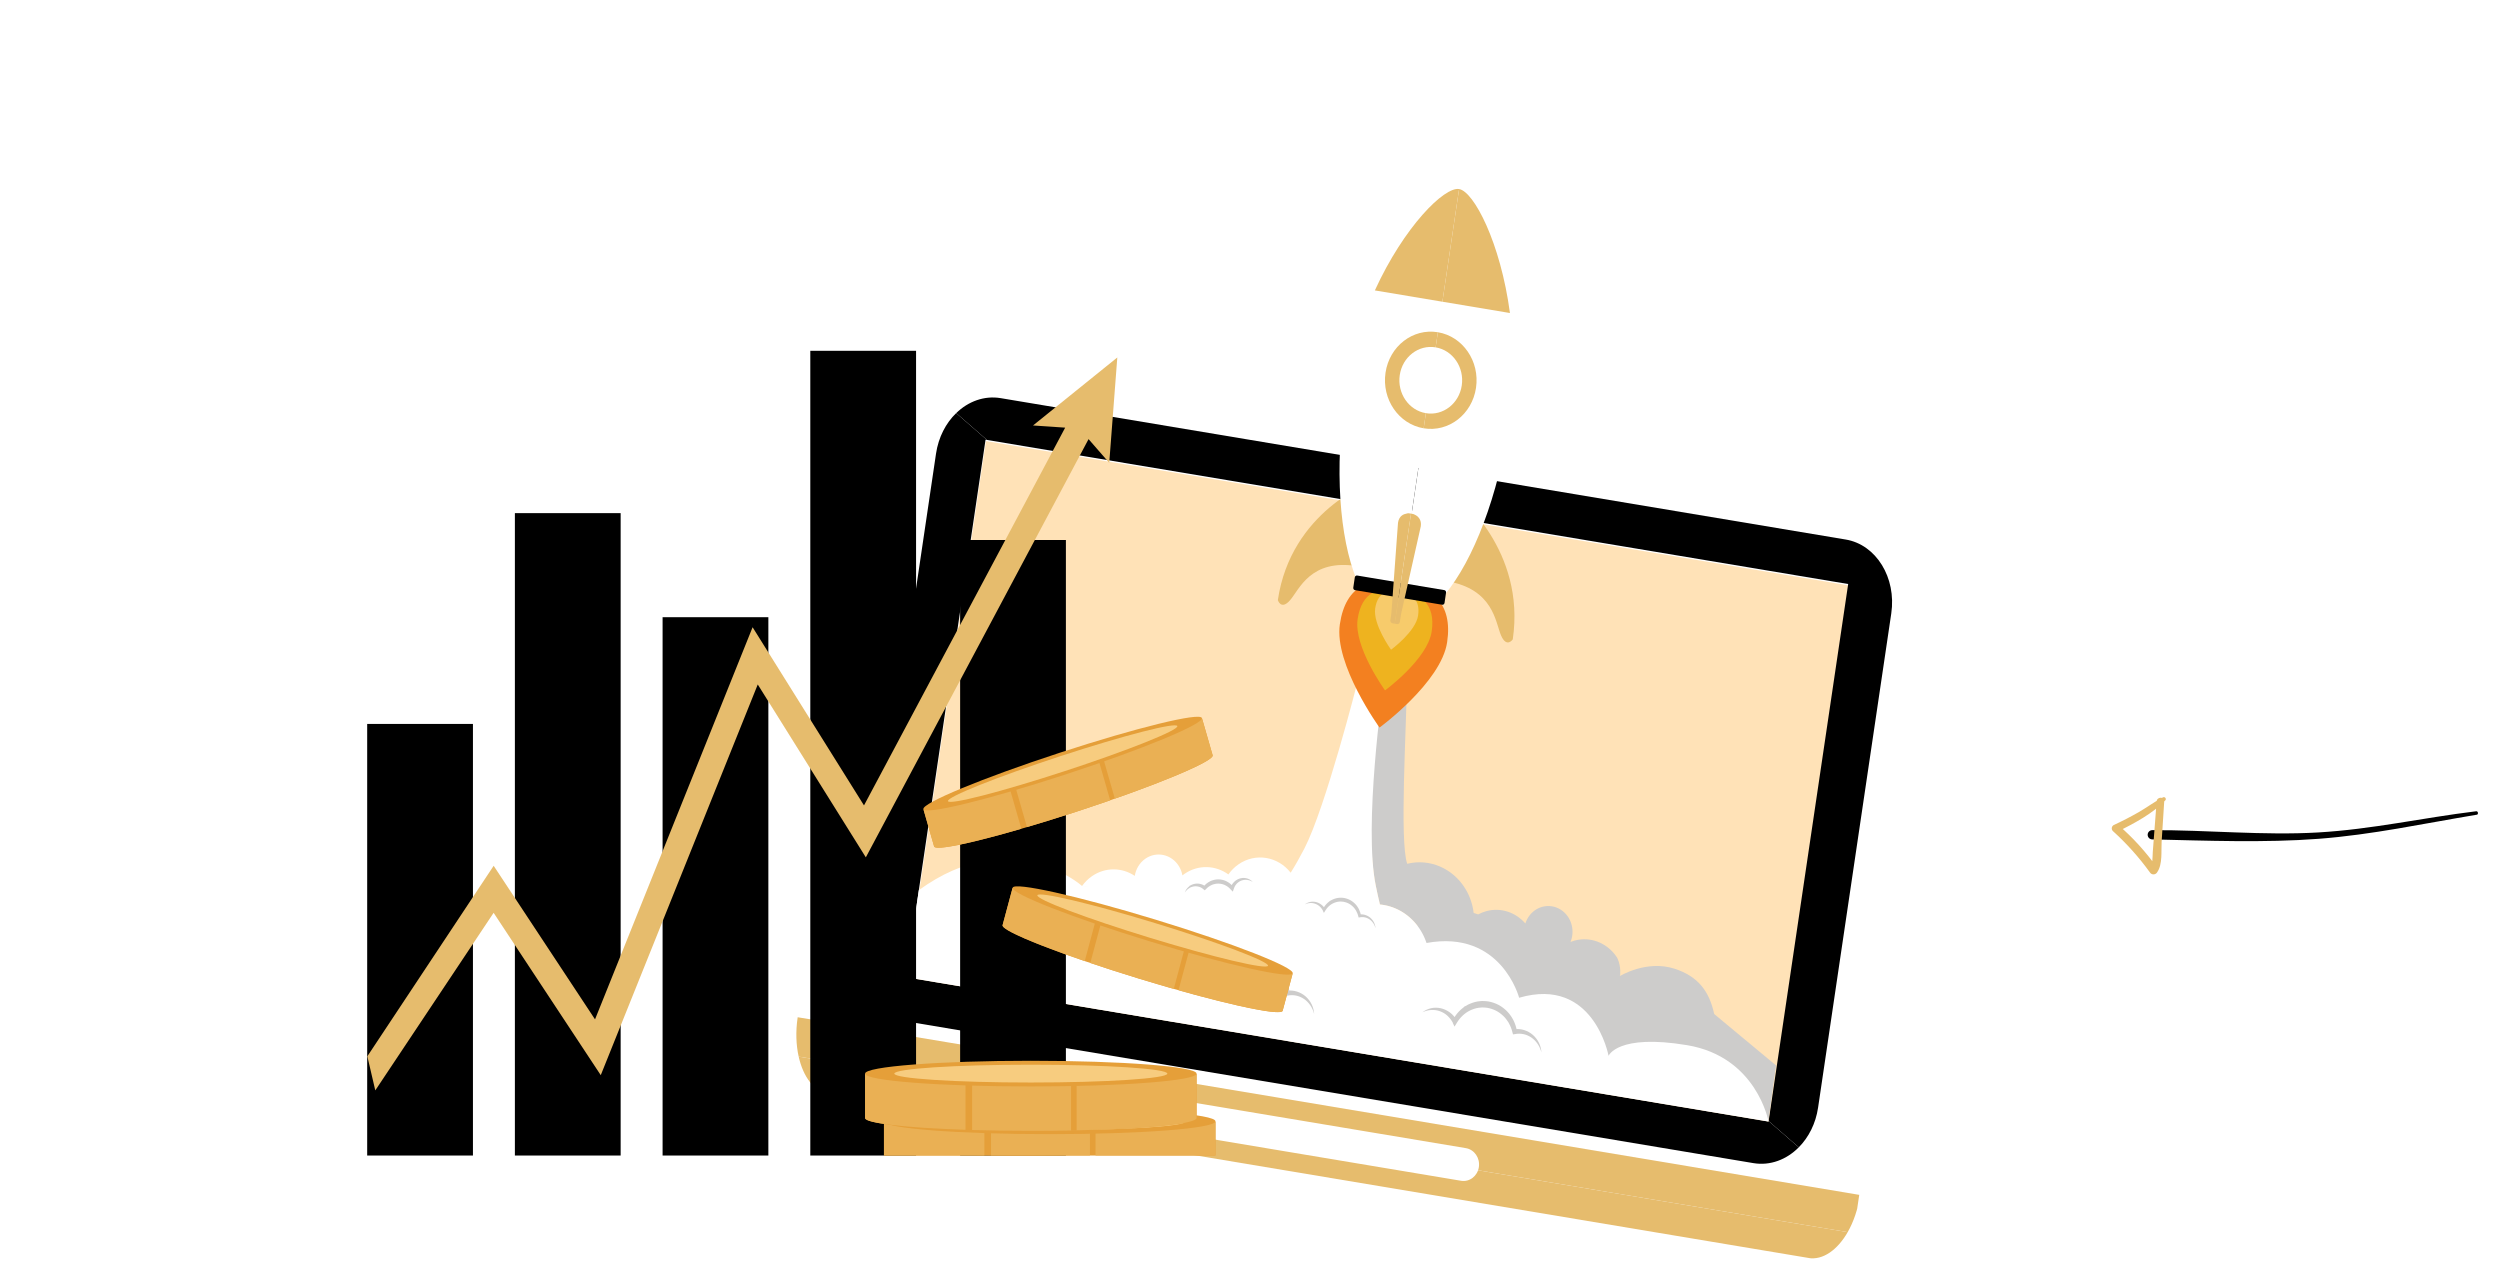 <svg width="582" height="299" viewBox="0 0 582 299" fill="none" xmlns="http://www.w3.org/2000/svg">
<path d="M576.548 189.671C564.154 191.73 552.312 194.319 539.785 195.275C527.259 196.23 513.729 195.708 501.062 195.413C500.777 195.416 500.502 195.306 500.298 195.107C500.094 194.907 499.978 194.635 499.976 194.349C499.973 194.063 500.083 193.788 500.283 193.584C500.483 193.379 500.755 193.263 501.041 193.259C513.653 193.2 527.021 194.534 539.648 193.796C552.275 193.059 563.966 190.383 576.454 188.861C576.918 188.806 577.044 189.613 576.571 189.684L576.548 189.671Z" fill="black"/>
<path d="M504.1 186.299C501.15 189.427 496.844 191.659 493.052 193.582L493.216 192.128C496.6 195.059 499.618 198.389 502.204 202.045L500.497 202.106C501.211 201.058 501.079 199.611 501.165 198.386C501.252 197.161 501.363 195.839 501.455 194.567L502.063 186.571C502.146 185.445 503.903 185.402 503.832 186.544C503.628 189.677 503.427 192.804 503.229 195.927C503.097 198.066 503.49 201.184 502.207 203.036C502.125 203.189 502.005 203.318 501.858 203.41C501.711 203.502 501.543 203.553 501.37 203.559C501.197 203.565 501.026 203.526 500.873 203.445C500.72 203.364 500.592 203.244 500.5 203.097C497.982 199.608 495.105 196.393 491.916 193.506C491.809 193.412 491.726 193.293 491.675 193.16C491.623 193.027 491.605 192.883 491.622 192.741C491.638 192.6 491.689 192.464 491.769 192.346C491.849 192.228 491.957 192.131 492.083 192.063C494.071 191.148 496.016 190.145 497.92 189.055C499.795 187.966 501.575 186.633 503.51 185.637C503.606 185.581 503.719 185.561 503.828 185.582C503.937 185.602 504.035 185.662 504.103 185.749C504.171 185.837 504.206 185.946 504.2 186.057C504.193 186.168 504.147 186.273 504.07 186.353L504.1 186.299Z" fill="#E6BC6D"/>
<g clip-path="url(#clip0)" filter="url(#filter0_d)">
<path d="M433 274.29C433.004 274.258 433.006 274.223 433.011 274.191L185.701 232.813C185.697 232.844 185.691 232.878 185.687 232.911C185.205 236.161 185.327 239.283 185.932 241.983L430.141 282.843C431.499 280.472 432.518 277.541 433 274.29Z" fill="#E6BC6D"/>
<path d="M185.933 241.984C186.992 246.708 189.53 250.14 192.913 250.705L420.974 288.863C424.356 289.429 427.767 286.993 430.142 282.844L185.933 241.984Z" fill="#E6BC6D"/>
<path d="M229.526 98.684L222.757 144.394L217.718 178.412L210.993 223.823L411.813 257.423L415.776 230.667L418.342 213.338L430.347 132.283L229.526 98.684Z" fill="#FFE2B7"/>
<path d="M272.021 255.598C271.711 257.696 273.061 259.661 275.037 259.991L340.139 270.884C342.118 271.215 343.971 269.786 344.281 267.688C344.592 265.591 343.242 263.621 341.264 263.29L276.162 252.398C274.186 252.068 272.332 253.501 272.021 255.598Z" fill="white"/>
<path d="M327.014 109.524C326.703 111.621 328.053 113.59 330.032 113.922C332.004 114.252 333.858 112.819 334.169 110.721C334.48 108.624 333.13 106.656 331.157 106.326C329.178 105.995 327.324 107.427 327.014 109.524Z" fill="#BEBBBB"/>
<path d="M430.254 131.962L411.739 256.982L418.755 263.096C421.046 260.786 422.699 257.575 423.249 253.858L440.287 138.816C441.52 130.493 436.776 122.789 429.691 121.604L232.967 88.689C229.138 88.048 225.411 89.442 222.599 92.171L229.768 98.418L430.254 131.962Z" fill="black"/>
<path d="M411.739 256.982L411.721 257.102L210.901 223.502L229.434 98.363L229.768 98.418L222.598 92.171C220.204 94.493 218.472 97.782 217.905 101.609L200.867 216.651C199.636 224.967 204.379 232.674 211.466 233.86L408.191 266.775C412.108 267.43 415.92 265.954 418.754 263.097L411.739 256.982Z" fill="black"/>
<path d="M371.582 219.507L377.147 223.209C377.147 223.209 383.336 219.397 389.867 221.528C395.244 223.283 397.906 226.681 399.065 232.066L413.459 244.031L411.671 257.019L334.442 241.328L317.486 221.531L331.159 210.667L371.582 219.507Z" fill="#CDCCCB"/>
<path d="M320.277 202.181C320.568 203.621 320.89 205.086 321.247 206.566L321.256 206.567C321.412 206.583 321.568 206.6 321.724 206.62C321.899 206.644 322.074 206.669 322.248 206.702C322.47 206.742 322.689 206.788 322.906 206.84C322.978 206.858 323.049 206.879 323.121 206.898C323.264 206.935 323.408 206.971 323.549 207.013C323.634 207.038 323.717 207.069 323.802 207.095C323.928 207.136 324.053 207.175 324.177 207.22C324.265 207.252 324.353 207.287 324.441 207.321C324.557 207.365 324.674 207.409 324.788 207.458C324.879 207.496 324.966 207.536 325.056 207.576C325.165 207.625 325.275 207.674 325.383 207.726C325.473 207.77 325.56 207.816 325.649 207.861C325.753 207.915 325.857 207.969 325.96 208.025C326.048 208.074 326.135 208.125 326.222 208.176C326.321 208.234 326.421 208.292 326.519 208.353C326.605 208.407 326.69 208.462 326.775 208.518C326.87 208.581 326.965 208.644 327.058 208.709C327.142 208.767 327.226 208.827 327.308 208.887C327.399 208.954 327.49 209.021 327.579 209.091C327.66 209.154 327.74 209.218 327.82 209.283C327.907 209.354 327.993 209.426 328.079 209.5C328.157 209.566 328.234 209.634 328.31 209.703C328.395 209.779 328.477 209.856 328.56 209.934C328.634 210.004 328.707 210.075 328.78 210.147C328.86 210.227 328.94 210.309 329.019 210.391C329.089 210.464 329.158 210.538 329.226 210.613C329.304 210.699 329.38 210.786 329.456 210.874C329.521 210.949 329.586 211.023 329.649 211.1C329.725 211.192 329.799 211.286 329.873 211.38C329.932 211.456 329.991 211.532 330.049 211.609C330.123 211.708 330.195 211.809 330.266 211.911C330.32 211.987 330.373 212.061 330.425 212.136C330.498 212.246 330.569 212.357 330.64 212.469C330.676 212.526 330.714 212.582 330.75 212.639C330.759 212.654 330.768 212.67 330.777 212.686C330.829 212.772 330.879 212.86 330.93 212.947C330.983 213.039 331.037 213.131 331.088 213.225C331.136 213.312 331.181 213.4 331.227 213.488C331.277 213.585 331.328 213.682 331.376 213.781C331.42 213.869 331.461 213.958 331.502 214.047C331.548 214.147 331.595 214.247 331.639 214.349C331.678 214.439 331.715 214.53 331.753 214.62C331.795 214.724 331.837 214.828 331.877 214.933C331.912 215.024 331.945 215.115 331.978 215.207C332.017 215.314 332.054 215.42 332.089 215.528C332.106 215.578 332.121 215.629 332.138 215.68L377.147 223.211C377.147 223.211 377.492 221.128 376.509 219.019C376.466 218.952 376.418 218.877 376.383 218.825C376.352 218.779 376.326 218.735 376.294 218.688C376.203 218.557 376.111 218.43 376.014 218.304C376.001 218.287 375.99 218.271 375.978 218.254C375.866 218.11 375.751 217.969 375.633 217.833C375.609 217.805 375.584 217.78 375.559 217.751C375.466 217.646 375.371 217.542 375.274 217.441C375.23 217.396 375.185 217.354 375.14 217.31C375.059 217.23 374.978 217.149 374.895 217.072C374.842 217.024 374.788 216.977 374.734 216.93C374.656 216.861 374.578 216.792 374.498 216.727C374.439 216.679 374.379 216.632 374.319 216.585C374.242 216.524 374.163 216.464 374.083 216.405C374.021 216.359 373.957 216.314 373.893 216.27C373.814 216.215 373.735 216.161 373.654 216.109C373.587 216.065 373.52 216.023 373.452 215.981C373.372 215.932 373.291 215.884 373.209 215.837C373.14 215.797 373.07 215.758 372.999 215.72C372.917 215.676 372.834 215.634 372.75 215.592C372.679 215.556 372.607 215.52 372.534 215.487C372.449 215.447 372.362 215.41 372.275 215.372C372.178 215.338 372.087 215.3 372.002 215.259C371.93 215.232 371.857 215.205 371.784 215.179C371.713 215.154 371.643 215.127 371.572 215.103C371.472 215.07 371.371 215.042 371.271 215.013C371.205 214.993 371.141 214.972 371.075 214.955C370.946 214.92 370.814 214.891 370.683 214.862C370.645 214.854 370.608 214.844 370.571 214.836C370.402 214.801 370.233 214.772 370.061 214.748C369.876 214.721 369.69 214.701 369.503 214.686C368.537 214.613 367.544 214.7 366.553 214.968C366.233 215.056 365.921 215.16 365.618 215.28C366.095 214.105 366.23 212.761 365.907 211.425C365.863 211.24 365.809 211.061 365.75 210.885C365.731 210.831 365.71 210.778 365.69 210.724C365.645 210.603 365.599 210.485 365.548 210.369C365.521 210.31 365.495 210.252 365.467 210.194C365.415 210.085 365.358 209.977 365.3 209.871C365.271 209.818 365.242 209.765 365.211 209.713C365.136 209.586 365.057 209.464 364.974 209.345C364.957 209.321 364.942 209.296 364.926 209.272C364.825 209.132 364.718 208.999 364.606 208.87C364.572 208.83 364.536 208.793 364.5 208.754C364.419 208.666 364.337 208.579 364.251 208.496C364.207 208.453 364.162 208.411 364.116 208.369C364.032 208.293 363.945 208.219 363.857 208.148C363.812 208.112 363.768 208.074 363.723 208.04C363.608 207.953 363.489 207.87 363.369 207.793C363.349 207.78 363.33 207.765 363.31 207.753C363.169 207.665 363.024 207.584 362.877 207.509C362.831 207.486 362.784 207.465 362.738 207.443C362.632 207.393 362.525 207.345 362.416 207.302C362.361 207.281 362.307 207.26 362.251 207.24C362.143 207.201 362.033 207.166 361.922 207.134C361.872 207.119 361.82 207.103 361.769 207.089C361.618 207.05 361.466 207.017 361.311 206.992C361.3 206.99 361.289 206.987 361.278 206.985C361.113 206.958 360.946 206.942 360.777 206.932C360.726 206.928 360.675 206.928 360.624 206.926C360.504 206.922 360.384 206.922 360.262 206.926C360.203 206.927 360.144 206.931 360.085 206.935C359.965 206.944 359.844 206.957 359.723 206.973C359.669 206.98 359.616 206.986 359.563 206.996C359.39 207.025 359.218 207.06 359.045 207.107C359.028 207.111 359.012 207.118 358.995 207.122C358.87 207.157 358.748 207.197 358.627 207.24C358.586 207.255 358.545 207.272 358.505 207.288C358.41 207.324 358.317 207.363 358.225 207.404C358.185 207.423 358.144 207.441 358.104 207.46C358.005 207.508 357.909 207.559 357.814 207.611C357.787 207.627 357.758 207.642 357.73 207.657C357.611 207.727 357.495 207.8 357.383 207.877C357.351 207.898 357.321 207.921 357.29 207.944C357.205 208.005 357.12 208.069 357.038 208.135C357.002 208.164 356.967 208.194 356.931 208.224C356.852 208.29 356.777 208.359 356.701 208.429C356.673 208.456 356.644 208.482 356.615 208.51C356.515 208.609 356.418 208.711 356.325 208.817C356.316 208.827 356.307 208.838 356.298 208.849C356.215 208.945 356.135 209.045 356.057 209.146C356.033 209.179 356.009 209.212 355.985 209.245C355.923 209.331 355.863 209.418 355.806 209.506C355.783 209.54 355.762 209.573 355.74 209.607C355.668 209.726 355.597 209.846 355.531 209.969C355.53 209.971 355.529 209.972 355.528 209.974C355.46 210.102 355.398 210.233 355.339 210.366C355.325 210.399 355.312 210.432 355.298 210.465C355.254 210.568 355.214 210.672 355.176 210.777C355.152 210.846 355.126 210.914 355.103 210.984C352.877 208.412 349.426 207.188 346.016 208.114C345.347 208.296 344.716 208.554 344.124 208.872L343.066 208.534C343 207.983 342.905 207.429 342.771 206.877C342.721 206.671 342.667 206.468 342.609 206.267C342.591 206.205 342.571 206.143 342.552 206.081C342.51 205.942 342.467 205.804 342.421 205.668C342.397 205.597 342.373 205.528 342.348 205.459C342.302 205.329 342.254 205.201 342.204 205.073C342.178 205.006 342.153 204.94 342.127 204.875C342.07 204.736 342.012 204.6 341.952 204.465C341.929 204.415 341.908 204.363 341.885 204.313C341.8 204.127 341.712 203.944 341.62 203.764C341.612 203.75 341.604 203.736 341.597 203.722C341.512 203.558 341.424 203.397 341.333 203.238C341.302 203.184 341.27 203.131 341.239 203.077C341.179 202.975 341.118 202.875 341.055 202.775C340.901 202.526 340.738 202.283 340.569 202.048C340.538 202.003 340.504 201.961 340.472 201.918C340.317 201.708 340.158 201.503 339.992 201.305C339.958 201.264 339.925 201.222 339.891 201.182C339.705 200.964 339.511 200.753 339.313 200.55C339.267 200.503 339.22 200.456 339.173 200.409C338.976 200.213 338.776 200.022 338.568 199.84C338.556 199.829 338.545 199.817 338.533 199.808C338.316 199.619 338.092 199.44 337.864 199.267C337.812 199.228 337.759 199.188 337.706 199.149C337.479 198.982 337.247 198.82 337.009 198.669C336.976 198.647 336.941 198.628 336.908 198.606C336.688 198.469 336.466 198.34 336.238 198.218C336.19 198.191 336.143 198.164 336.094 198.139C335.845 198.008 335.593 197.887 335.337 197.774C335.285 197.75 335.232 197.729 335.18 197.707C334.937 197.603 334.691 197.506 334.442 197.419C334.414 197.41 334.388 197.398 334.359 197.389C334.092 197.297 333.82 197.217 333.546 197.144C333.485 197.128 333.426 197.113 333.365 197.098C333.088 197.029 332.809 196.967 332.527 196.918C332.507 196.914 332.487 196.912 332.468 196.909C332.199 196.863 331.928 196.828 331.655 196.802C331.597 196.796 331.539 196.789 331.481 196.784C331.198 196.76 330.913 196.746 330.626 196.742C330.575 196.741 330.524 196.742 330.473 196.742C330.21 196.742 329.945 196.751 329.68 196.768C329.637 196.772 329.593 196.773 329.55 196.776C329.261 196.799 328.971 196.834 328.681 196.877C328.617 196.887 328.554 196.898 328.49 196.909C328.193 196.959 327.896 197.016 327.599 197.089C325.778 191.911 327.437 165.116 327.481 156.248L320.428 156.206C320.386 157.776 317.425 188.037 320.277 202.181Z" fill="#CDCCCB"/>
<path d="M332.089 215.526C332.054 215.419 332.016 215.312 331.978 215.206C331.945 215.114 331.912 215.022 331.877 214.931C331.837 214.826 331.795 214.723 331.753 214.619C331.715 214.528 331.678 214.437 331.639 214.348C331.595 214.246 331.549 214.146 331.502 214.046C331.461 213.956 331.42 213.867 331.376 213.779C331.328 213.681 331.277 213.584 331.227 213.487C331.181 213.399 331.136 213.31 331.088 213.224C331.037 213.13 330.983 213.037 330.93 212.945C330.879 212.858 330.829 212.77 330.777 212.684C330.732 212.611 330.686 212.54 330.64 212.468C330.569 212.356 330.498 212.244 330.425 212.135C330.373 212.059 330.32 211.985 330.267 211.91C330.194 211.808 330.123 211.707 330.049 211.608C329.991 211.53 329.932 211.454 329.873 211.379C329.799 211.285 329.725 211.191 329.649 211.099C329.586 211.023 329.521 210.948 329.456 210.872C329.381 210.784 329.304 210.697 329.226 210.611C329.158 210.536 329.089 210.464 329.019 210.39C328.94 210.307 328.861 210.225 328.78 210.145C328.707 210.073 328.634 210.003 328.56 209.933C328.478 209.854 328.395 209.778 328.31 209.701C328.234 209.633 328.157 209.566 328.079 209.498C327.993 209.425 327.908 209.353 327.82 209.282C327.74 209.217 327.66 209.153 327.579 209.09C327.49 209.021 327.399 208.953 327.308 208.886C327.226 208.826 327.143 208.766 327.058 208.707C326.965 208.642 326.87 208.579 326.775 208.516C326.69 208.461 326.605 208.405 326.519 208.352C326.421 208.29 326.321 208.233 326.222 208.174C326.135 208.123 326.048 208.072 325.96 208.024C325.857 207.967 325.753 207.914 325.649 207.86C325.56 207.815 325.473 207.768 325.383 207.725C325.276 207.673 325.166 207.624 325.056 207.575C324.966 207.535 324.879 207.494 324.788 207.456C324.674 207.408 324.557 207.364 324.441 207.319C324.353 207.286 324.265 207.25 324.177 207.218C324.053 207.174 323.928 207.134 323.802 207.094C323.717 207.067 323.635 207.037 323.549 207.012C323.408 206.97 323.264 206.933 323.121 206.896C323.049 206.878 322.978 206.857 322.906 206.839C322.689 206.787 322.47 206.741 322.248 206.7C322.074 206.668 321.898 206.644 321.724 206.619C321.568 206.599 321.412 206.581 321.256 206.566L321.247 206.565C320.89 205.084 320.568 203.62 320.277 202.18C317.425 188.036 321.937 156.958 321.981 155.387L328.227 156.21L316.068 154.608C316.068 154.608 308.617 183.979 303.645 193.571C302.654 195.483 301.592 197.376 300.469 199.167C297.517 195.381 292.295 194.466 288.328 197.215C287.389 197.865 286.6 198.666 285.968 199.568C282.98 197.403 278.941 197.224 275.724 199.452C275.567 199.561 275.415 199.676 275.267 199.793C275.133 199.049 274.865 198.32 274.452 197.648C272.748 194.878 269.253 194.097 266.644 195.904C265.278 196.851 264.431 198.322 264.175 199.904C261.218 197.923 257.325 197.819 254.205 199.98C253.296 200.61 252.526 201.383 251.905 202.252L332.138 215.676C332.122 215.628 332.106 215.577 332.089 215.526Z" fill="white"/>
<path d="M291.647 201.323C291.537 201.265 291.433 201.193 291.321 201.141C291.208 201.092 291.104 201.035 290.988 200.999L290.819 200.94L290.646 200.898C290.532 200.865 290.414 200.857 290.3 200.838C290.184 200.822 290.068 200.823 289.953 200.819C289.838 200.829 289.724 200.824 289.611 200.847C289.498 200.864 289.386 200.881 289.277 200.913C289.166 200.934 289.06 200.977 288.955 201.014C288.848 201.051 288.75 201.108 288.648 201.154C288.553 201.216 288.452 201.264 288.364 201.335C288.274 201.401 288.182 201.463 288.101 201.542C288.06 201.58 288.016 201.613 287.977 201.654L287.864 201.777C287.784 201.855 287.725 201.954 287.655 202.04L287.629 202.074L287.628 202.076C287.632 202.07 287.617 202.09 287.637 202.063L287.636 202.065L287.634 202.07L287.627 202.08L287.615 202.1L287.564 202.181C287.533 202.234 287.488 202.295 287.471 202.339C287.425 202.432 287.377 202.522 287.335 202.63C287.287 202.731 287.26 202.841 287.222 202.945L286.997 203.574L286.52 203.084C286.421 202.983 286.329 202.877 286.229 202.779L286.073 202.641L285.995 202.571L285.976 202.554L285.974 202.551C285.958 202.539 285.993 202.568 285.989 202.564L285.987 202.563L285.982 202.559L285.97 202.55L285.924 202.516L285.737 202.38L285.644 202.312L285.56 202.264C285.447 202.2 285.344 202.128 285.214 202.075L285.03 201.988C284.967 201.961 284.902 201.943 284.839 201.92C284.775 201.899 284.712 201.871 284.647 201.853L284.452 201.803C284.322 201.764 284.187 201.754 284.054 201.731C283.921 201.709 283.786 201.715 283.652 201.702C283.518 201.704 283.384 201.708 283.249 201.718C283.117 201.74 282.981 201.746 282.85 201.78C282.719 201.812 282.585 201.834 282.458 201.883L282.265 201.947C282.202 201.972 282.141 202.001 282.078 202.029C281.951 202.079 281.831 202.146 281.713 202.214C281.589 202.274 281.482 202.364 281.366 202.439C281.252 202.516 281.152 202.615 281.041 202.7C280.938 202.795 280.844 202.899 280.743 202.998L280.468 203.267L280.198 203.05C280.121 202.987 280.047 202.917 279.964 202.86C279.885 202.796 279.798 202.746 279.713 202.691C279.623 202.646 279.536 202.593 279.442 202.556C279.35 202.512 279.254 202.483 279.158 202.449C279.06 202.424 278.963 202.394 278.863 202.379C278.763 202.356 278.662 202.347 278.561 202.334C278.459 202.33 278.357 202.32 278.254 202.328C278.151 202.328 278.049 202.344 277.945 202.354C277.844 202.376 277.74 202.39 277.641 202.422C277.538 202.445 277.439 202.482 277.338 202.517C277.288 202.534 277.24 202.559 277.191 202.579L277.103 202.59L277.08 202.571L277.08 202.573C277.084 202.569 277.068 202.58 277.09 202.565L277.088 202.567L277.097 202.592L277.085 202.613L277.052 202.642L276.757 202.821C276.662 202.88 276.588 202.953 276.499 203.019C276.457 203.054 276.411 203.084 276.371 203.124L276.255 203.247C276.181 203.333 276.086 203.405 276.025 203.503L275.814 203.786C275.859 203.676 275.906 203.566 275.954 203.454C275.997 203.338 276.069 203.244 276.131 203.138L276.228 202.983C276.262 202.933 276.306 202.889 276.345 202.841C276.426 202.749 276.506 202.643 276.592 202.563L276.857 202.337L276.89 202.308L276.907 202.294L276.911 202.291L276.897 202.263L276.895 202.228L276.904 202.222L276.996 202.197C277.047 202.164 277.105 202.14 277.158 202.11C277.264 202.05 277.375 201.994 277.488 201.947C277.599 201.894 277.719 201.863 277.835 201.823C277.954 201.793 278.074 201.759 278.196 201.741C278.317 201.716 278.441 201.71 278.565 201.698C278.689 201.697 278.814 201.69 278.938 201.703C279.063 201.709 279.186 201.733 279.309 201.753C279.431 201.783 279.555 201.808 279.674 201.85C279.796 201.885 279.913 201.938 280.03 201.986C280.144 202.044 280.26 202.098 280.369 202.168C280.482 202.231 280.585 202.31 280.69 202.387L280.146 202.439C280.258 202.311 280.366 202.177 280.484 202.053C280.609 201.939 280.726 201.811 280.861 201.708C280.998 201.608 281.127 201.494 281.274 201.411C281.417 201.321 281.56 201.228 281.715 201.161C281.792 201.125 281.867 201.087 281.944 201.053L282.181 200.966C282.337 200.902 282.502 200.867 282.664 200.824C282.827 200.78 282.995 200.769 283.16 200.741C283.326 200.726 283.494 200.719 283.661 200.716C283.828 200.727 283.996 200.724 284.162 200.753C284.327 200.781 284.495 200.799 284.656 200.848L284.9 200.913C284.981 200.937 285.059 200.969 285.138 200.999C285.217 201.03 285.296 201.057 285.373 201.092L285.6 201.206C285.751 201.275 285.902 201.379 286.051 201.474L286.162 201.548L286.253 201.62L286.433 201.766L286.479 201.802L286.518 201.835L286.541 201.857L286.633 201.947L286.816 202.127C286.934 202.251 287.038 202.389 287.148 202.52L286.445 202.659C286.501 202.524 286.548 202.386 286.618 202.258C286.677 202.129 286.756 201.998 286.839 201.871C286.881 201.801 286.917 201.763 286.956 201.708L287.013 201.633L287.052 201.58L287.088 201.541C287.185 201.438 287.272 201.327 287.38 201.236L287.536 201.097C287.589 201.052 287.647 201.014 287.702 200.972C287.811 200.886 287.931 200.818 288.05 200.751C288.168 200.681 288.298 200.637 288.42 200.582C288.549 200.541 288.675 200.493 288.806 200.466C288.936 200.438 289.065 200.407 289.198 200.399C289.264 200.393 289.329 200.383 289.395 200.381L289.592 200.383C289.724 200.381 289.854 200.408 289.982 200.42C290.11 200.448 290.238 200.47 290.361 200.509C290.485 200.55 290.608 200.588 290.723 200.649L290.896 200.733L291.061 200.833C291.173 200.893 291.272 200.983 291.373 201.06C291.471 201.141 291.556 201.235 291.647 201.323Z" fill="#CDCCCB"/>
<path d="M320.216 212.098L320.12 211.774C320.081 211.669 320.038 211.568 319.998 211.467C319.952 211.369 319.901 211.272 319.853 211.175C319.8 211.081 319.74 210.991 319.684 210.9C319.623 210.813 319.554 210.731 319.492 210.647C319.424 210.566 319.351 210.491 319.282 210.413L319.052 210.204L318.807 210.021L318.549 209.864L318.279 209.733C318.186 209.699 318.094 209.662 318.001 209.631C317.906 209.607 317.812 209.579 317.717 209.559C317.62 209.545 317.524 209.527 317.428 209.516C317.331 209.514 317.235 209.503 317.139 209.501L316.851 209.515L316.566 209.558L316.288 209.599L316.202 209.288L316.114 208.969C316.079 208.864 316.04 208.761 316.004 208.658C315.919 208.456 315.831 208.257 315.723 208.068L315.685 207.996L315.689 207.981L315.695 207.971L315.693 207.968C315.697 207.975 315.674 207.956 315.693 207.989L315.677 207.973L315.65 207.938L315.553 207.791C315.489 207.695 315.423 207.586 315.359 207.516L315.167 207.278L314.945 207.051C314.875 206.971 314.789 206.91 314.709 206.841C314.63 206.772 314.551 206.702 314.462 206.646C314.376 206.588 314.293 206.523 314.204 206.471L313.931 206.319C313.841 206.269 313.743 206.235 313.65 206.191C313.556 206.145 313.459 206.113 313.361 206.083C313.167 206.009 312.965 205.975 312.765 205.93C312.561 205.907 312.359 205.874 312.154 205.879L312 205.876L311.848 205.888C311.746 205.9 311.643 205.898 311.542 205.919L311.239 205.973C311.14 205.996 311.042 206.03 310.943 206.057C310.842 206.08 310.747 206.121 310.652 206.161C310.558 206.203 310.457 206.23 310.367 206.284L310.09 206.429L310.073 206.439L310.068 206.441L310.066 206.442C310.056 206.448 310.079 206.433 310.075 206.435L310.067 206.441L310.031 206.464L309.958 206.511L309.814 206.604C309.734 206.666 309.653 206.721 309.572 206.786C309.492 206.857 309.406 206.918 309.332 206.995C309.255 207.068 309.177 207.141 309.107 207.222C309.033 207.3 308.964 207.382 308.897 207.466C308.76 207.632 308.64 207.814 308.525 208L308.204 208.522L307.957 207.999L307.939 207.963L307.958 207.939L307.979 207.921L307.979 207.92C307.999 207.953 307.984 207.929 307.988 207.936L307.985 207.931L307.953 207.928L307.9 207.863L307.81 207.72C307.783 207.667 307.752 207.631 307.724 207.594L307.64 207.476C307.588 207.396 307.511 207.323 307.447 207.245C307.384 207.165 307.305 207.102 307.234 207.029C307.164 206.956 307.079 206.9 307.001 206.833C306.922 206.769 306.833 206.721 306.749 206.663C306.663 206.609 306.571 206.568 306.481 206.52C306.39 206.476 306.294 206.444 306.2 206.402C306.105 206.368 306.006 206.342 305.908 206.311C305.809 206.288 305.708 206.272 305.607 206.251L305.299 206.223L304.989 206.224L304.677 206.258L304.367 206.325L304.06 206.421L303.76 206.548L304.033 206.358L304.326 206.199C304.427 206.154 304.531 206.116 304.635 206.073C304.741 206.041 304.849 206.013 304.958 205.982C305.068 205.961 305.179 205.943 305.291 205.925L305.628 205.909C305.741 205.915 305.854 205.919 305.968 205.928C306.081 205.946 306.195 205.96 306.307 205.983C306.418 206.013 306.531 206.039 306.64 206.078C306.747 206.121 306.858 206.157 306.963 206.208C307.066 206.263 307.175 206.309 307.275 206.373C307.372 206.439 307.477 206.495 307.57 206.571C307.662 206.647 307.762 206.714 307.847 206.8C307.931 206.889 308.021 206.964 308.1 207.065L308.221 207.213C308.261 207.263 308.302 207.313 308.33 207.359L308.424 207.498L308.471 207.568L308.482 207.585L308.485 207.59L308.497 207.611L308.503 207.621L308.525 207.66L307.957 207.659C308.073 207.434 308.197 207.211 308.344 207.004C308.415 206.9 308.49 206.798 308.573 206.702C308.651 206.602 308.738 206.511 308.824 206.419C308.908 206.324 309.005 206.244 309.096 206.157C309.19 206.071 309.296 205.992 309.397 205.91L309.53 205.797L309.593 205.735L309.628 205.71L309.637 205.704L309.667 205.704L309.691 205.699L310.016 205.515C310.122 205.448 310.241 205.409 310.354 205.357C310.468 205.307 310.582 205.257 310.702 205.225C310.82 205.189 310.937 205.147 311.058 205.117L311.421 205.043C311.543 205.017 311.667 205.016 311.79 205.002L311.974 204.987L312.159 204.988C312.407 204.982 312.652 205.015 312.897 205.046C313.139 205.099 313.383 205.146 313.615 205.234C313.734 205.272 313.85 205.313 313.963 205.368C314.076 205.422 314.192 205.466 314.301 205.529L314.624 205.719C314.731 205.785 314.829 205.864 314.932 205.937C315.035 206.007 315.129 206.092 315.223 206.177C315.315 206.264 315.414 206.342 315.496 206.44L315.751 206.723L315.987 207.043C316.073 207.152 316.122 207.252 316.183 207.354L316.272 207.507L316.295 207.545L316.306 207.565L316.317 207.584L316.319 207.587L316.321 207.592L316.326 207.603L316.367 207.69C316.483 207.919 316.577 208.158 316.655 208.403C316.69 208.527 316.727 208.65 316.758 208.775L316.833 209.152L316.47 208.883L316.818 208.859C316.934 208.86 317.05 208.866 317.165 208.871C317.28 208.883 317.395 208.901 317.509 208.92C317.622 208.945 317.733 208.978 317.844 209.007C317.954 209.044 318.061 209.088 318.169 209.129C318.274 209.177 318.376 209.231 318.479 209.282C318.578 209.341 318.675 209.405 318.772 209.466C318.865 209.536 318.955 209.608 319.044 209.68L319.292 209.923C319.367 210.012 319.443 210.098 319.516 210.189C319.581 210.284 319.65 210.377 319.712 210.474C319.769 210.576 319.826 210.676 319.878 210.779C319.922 210.886 319.971 210.99 320.012 211.097C320.047 211.208 320.085 211.316 320.115 211.426C320.138 211.54 320.163 211.652 320.183 211.763L320.216 212.098Z" fill="#CDCCCB"/>
<path d="M257.383 202.477L251.905 202.254C251.905 202.254 235.427 187.564 213.908 203.232L210.901 223.501L411.715 257.1C411.715 257.1 409 242.035 392.774 239.32C376.548 236.605 374.475 241.797 374.475 241.797C374.475 241.797 371.031 223.223 353.655 228.276C353.655 228.276 349.493 212.351 332.089 215.527C332.089 215.526 264.346 199.488 257.383 202.477Z" fill="white"/>
<path d="M255.063 210.567C254.911 210.494 254.765 210.403 254.611 210.337C254.455 210.277 254.311 210.207 254.151 210.164L253.918 210.094L253.68 210.046C253.524 210.008 253.362 210.005 253.206 209.985C253.049 209.97 252.89 209.978 252.734 209.978C252.577 210 252.422 209.998 252.27 210.037C252.117 210.067 251.966 210.097 251.819 210.145C251.67 210.181 251.528 210.245 251.386 210.302C251.244 210.358 251.112 210.441 250.977 210.509C250.851 210.599 250.716 210.67 250.6 210.771C250.481 210.866 250.359 210.956 250.253 211.067C250.199 211.121 250.141 211.17 250.09 211.227L249.942 211.402C249.837 211.512 249.762 211.649 249.671 211.771L249.639 211.817L249.637 211.82C249.642 211.812 249.624 211.84 249.648 211.803L249.647 211.804L249.643 211.812L249.635 211.826L249.619 211.854L249.554 211.967C249.516 212.04 249.458 212.125 249.437 212.186C249.379 212.316 249.318 212.441 249.267 212.59C249.207 212.73 249.176 212.881 249.13 213.025L248.857 213.894L248.183 213.255C248.044 213.124 247.912 212.984 247.771 212.858L247.552 212.678L247.443 212.588L247.416 212.566L247.412 212.562C247.391 212.546 247.44 212.583 247.434 212.578L247.432 212.577L247.423 212.572L247.407 212.561L247.342 212.517L247.081 212.343L246.951 212.256L246.834 212.196C246.677 212.115 246.533 212.024 246.355 211.959L246.099 211.852C246.012 211.819 245.923 211.798 245.836 211.769C245.747 211.745 245.662 211.71 245.572 211.69L245.303 211.635C245.125 211.588 244.941 211.583 244.759 211.559C244.578 211.537 244.394 211.553 244.211 211.543C244.029 211.553 243.846 211.567 243.665 211.587C243.486 211.626 243.301 211.641 243.125 211.696C242.949 211.747 242.768 211.784 242.598 211.858L242.339 211.956C242.255 211.994 242.172 212.038 242.089 212.079C241.92 212.155 241.761 212.252 241.602 212.351C241.437 212.44 241.296 212.568 241.142 212.677C240.991 212.789 240.86 212.928 240.715 213.051C240.58 213.186 240.456 213.333 240.324 213.473L239.965 213.854L239.587 213.575C239.478 213.494 239.374 213.403 239.258 213.33C239.148 213.248 239.026 213.186 238.908 213.115C238.785 213.058 238.662 212.993 238.533 212.948C238.407 212.893 238.274 212.86 238.143 212.818C238.009 212.79 237.875 212.754 237.738 212.741C237.602 212.716 237.464 212.709 237.325 212.697C237.187 212.698 237.047 212.691 236.907 212.707C236.767 212.712 236.629 212.74 236.489 212.761C236.353 212.795 236.212 212.821 236.078 212.871C235.94 212.907 235.807 212.963 235.673 213.017C235.605 213.044 235.541 213.08 235.475 213.111L235.356 213.13L235.324 213.106L235.323 213.107C235.329 213.102 235.307 213.119 235.336 213.097L235.333 213.099L235.347 213.133L235.332 213.163L235.288 213.203L234.897 213.463C234.77 213.55 234.674 213.653 234.556 213.747C234.501 213.796 234.44 213.842 234.387 213.897L234.235 214.072C234.139 214.193 234.015 214.296 233.936 214.434L233.665 214.83C233.72 214.678 233.778 214.525 233.839 214.371C233.89 214.211 233.984 214.077 234.062 213.931L234.187 213.715C234.232 213.645 234.288 213.582 234.338 213.514C234.443 213.386 234.547 213.237 234.66 213.123L235.008 212.8L235.051 212.76L235.073 212.739L235.078 212.734L235.058 212.698L235.053 212.651L235.066 212.641L235.189 212.601C235.257 212.554 235.334 212.518 235.405 212.474C235.546 212.387 235.694 212.304 235.845 212.233C235.994 212.155 236.155 212.106 236.311 212.043C236.471 211.997 236.633 211.943 236.797 211.912C236.961 211.871 237.129 211.856 237.297 211.832C237.464 211.824 237.634 211.807 237.804 211.818C237.974 211.819 238.142 211.845 238.311 211.864C238.478 211.897 238.648 211.924 238.812 211.975C238.98 212.016 239.14 212.081 239.303 212.139C239.461 212.211 239.622 212.277 239.774 212.366C239.93 212.445 240.074 212.547 240.221 212.646L239.484 212.747C239.63 212.566 239.77 212.379 239.924 212.204C240.088 212.041 240.24 211.86 240.419 211.714C240.599 211.568 240.769 211.407 240.964 211.284C241.154 211.153 241.345 211.02 241.552 210.92C241.654 210.866 241.754 210.81 241.857 210.76L242.174 210.628C242.384 210.531 242.605 210.474 242.824 210.407C243.042 210.338 243.27 210.312 243.493 210.265C243.719 210.236 243.946 210.217 244.173 210.202C244.401 210.207 244.629 210.195 244.855 210.223C245.081 210.253 245.31 210.266 245.532 210.323L245.866 210.397C245.977 210.425 246.085 210.464 246.194 210.5C246.302 210.538 246.412 210.57 246.518 210.614L246.832 210.755C247.041 210.84 247.251 210.972 247.459 211.093L247.614 211.186L247.74 211.28L247.993 211.467L248.057 211.514L248.112 211.556L248.145 211.585L248.274 211.702L248.532 211.936C248.698 212.098 248.847 212.28 249.003 212.451L248.056 212.681C248.125 212.494 248.182 212.303 248.27 212.126C248.343 211.947 248.444 211.765 248.551 211.586C248.604 211.489 248.65 211.436 248.701 211.359L248.775 211.253L248.826 211.181L248.872 211.125C248.998 210.98 249.111 210.823 249.253 210.695L249.457 210.496C249.528 210.432 249.605 210.377 249.677 210.317C249.821 210.194 249.98 210.094 250.139 209.996C250.296 209.895 250.47 209.828 250.634 209.744C250.807 209.682 250.975 209.609 251.152 209.564C251.328 209.52 251.502 209.47 251.681 209.451C251.771 209.439 251.859 209.421 251.948 209.415L252.216 209.408C252.394 209.396 252.573 209.427 252.749 209.435C252.923 209.465 253.098 209.488 253.268 209.534C253.438 209.583 253.607 209.628 253.767 209.703L254.007 209.806L254.237 209.933C254.392 210.009 254.531 210.125 254.672 210.224C254.814 210.33 254.935 210.453 255.063 210.567Z" fill="#CDCCCB"/>
<path d="M305.932 232.048L305.771 231.502C305.705 231.326 305.633 231.156 305.566 230.985C305.488 230.819 305.402 230.656 305.322 230.493C305.232 230.334 305.13 230.184 305.036 230.031C304.932 229.884 304.817 229.746 304.712 229.604C304.597 229.469 304.475 229.341 304.358 229.211L303.973 228.859L303.559 228.551L303.123 228.286L302.67 228.066C302.512 228.009 302.358 227.946 302.2 227.894C302.04 227.854 301.882 227.807 301.721 227.772C301.558 227.749 301.398 227.719 301.236 227.701C301.072 227.697 300.911 227.679 300.749 227.675L300.263 227.698L299.784 227.769L299.315 227.839L299.171 227.316L299.022 226.777C298.964 226.601 298.897 226.428 298.836 226.253C298.694 225.913 298.546 225.577 298.364 225.259L298.299 225.139L298.307 225.114L298.317 225.096L298.315 225.092C298.322 225.103 298.282 225.071 298.315 225.127L298.288 225.101L298.243 225.042L298.079 224.794C297.971 224.632 297.861 224.449 297.752 224.331L297.429 223.93L297.054 223.547C296.936 223.413 296.79 223.31 296.658 223.194C296.523 223.077 296.391 222.96 296.241 222.867C296.095 222.769 295.956 222.66 295.805 222.571L295.347 222.317C295.193 222.233 295.029 222.175 294.872 222.101C294.715 222.023 294.551 221.969 294.385 221.919C294.059 221.796 293.718 221.737 293.381 221.662C293.039 221.624 292.697 221.568 292.353 221.577L292.094 221.571L291.837 221.591C291.666 221.611 291.492 221.608 291.323 221.644L290.813 221.734C290.644 221.772 290.48 221.828 290.313 221.874C290.144 221.914 289.984 221.982 289.823 222.05C289.664 222.122 289.494 222.166 289.343 222.258L288.877 222.502L288.847 222.518L288.839 222.522L288.836 222.524C288.818 222.535 288.856 222.509 288.852 222.513L288.836 222.523L288.776 222.562L288.653 222.641L288.41 222.798C288.276 222.902 288.139 222.994 288.003 223.105C287.869 223.223 287.724 223.327 287.599 223.456C287.47 223.579 287.339 223.702 287.22 223.839C287.095 223.969 286.98 224.108 286.867 224.249C286.635 224.529 286.433 224.836 286.24 225.149L285.699 226.028L285.284 225.148L285.255 225.087L285.285 225.046L285.321 225.015L285.32 225.014C285.354 225.069 285.328 225.028 285.336 225.04L285.331 225.032L285.276 225.027L285.186 224.917L285.035 224.677C284.988 224.587 284.937 224.528 284.89 224.463L284.748 224.266C284.661 224.13 284.531 224.008 284.425 223.877C284.318 223.742 284.185 223.636 284.066 223.512C283.946 223.389 283.804 223.295 283.674 223.183C283.54 223.075 283.39 222.995 283.249 222.897C283.105 222.805 282.949 222.737 282.798 222.654C282.645 222.579 282.482 222.527 282.324 222.456C282.163 222.398 281.997 222.355 281.832 222.302C281.665 222.265 281.495 222.236 281.325 222.201L280.807 222.153L280.284 222.155L279.758 222.212L279.236 222.324L278.72 222.486L278.215 222.699L278.674 222.38L279.167 222.111C279.338 222.036 279.514 221.972 279.689 221.901C279.868 221.845 280.05 221.798 280.232 221.747C280.417 221.713 280.604 221.681 280.792 221.652L281.361 221.624C281.551 221.634 281.742 221.64 281.934 221.657C282.122 221.688 282.314 221.711 282.503 221.75C282.69 221.8 282.88 221.844 283.064 221.908C283.244 221.982 283.432 222.042 283.608 222.128C283.782 222.221 283.965 222.298 284.132 222.406C284.297 222.517 284.474 222.612 284.631 222.739C284.785 222.867 284.955 222.981 285.096 223.126C285.239 223.274 285.39 223.4 285.523 223.571L285.727 223.82C285.795 223.905 285.864 223.99 285.911 224.065L286.069 224.301L286.148 224.418L286.167 224.448L286.173 224.455L286.194 224.491L286.203 224.507L286.24 224.573L285.284 224.572C285.479 224.192 285.689 223.817 285.936 223.469C286.055 223.291 286.183 223.121 286.322 222.959C286.453 222.791 286.599 222.637 286.745 222.483C286.887 222.323 287.05 222.188 287.202 222.04C287.36 221.897 287.539 221.762 287.709 221.625L287.934 221.436L288.039 221.33L288.099 221.289L288.114 221.278L288.163 221.278L288.204 221.269L288.752 220.96C288.93 220.847 289.131 220.782 289.321 220.693C289.512 220.609 289.704 220.525 289.906 220.469C290.105 220.409 290.302 220.339 290.505 220.288L291.117 220.163C291.321 220.119 291.53 220.117 291.737 220.094L292.048 220.067L292.36 220.071C292.777 220.06 293.19 220.116 293.603 220.168C294.01 220.257 294.42 220.337 294.813 220.485C295.012 220.549 295.209 220.617 295.398 220.71C295.588 220.799 295.784 220.875 295.967 220.981L296.512 221.301C296.69 221.413 296.857 221.546 297.029 221.669C297.205 221.788 297.363 221.931 297.52 222.074C297.675 222.22 297.842 222.352 297.98 222.517L298.409 222.993L298.807 223.532C298.952 223.716 299.035 223.883 299.138 224.056L299.288 224.313L299.326 224.377L299.345 224.41L299.363 224.443L299.365 224.448L299.37 224.457L299.379 224.475L299.448 224.622C299.642 225.007 299.8 225.411 299.933 225.822C299.991 226.031 300.053 226.239 300.106 226.448L300.233 227.085L299.621 226.631L300.208 226.591C300.402 226.593 300.598 226.604 300.793 226.611C300.987 226.631 301.18 226.661 301.372 226.692C301.562 226.734 301.75 226.79 301.937 226.84C302.121 226.901 302.303 226.976 302.483 227.044C302.66 227.125 302.832 227.216 303.005 227.303C303.172 227.402 303.335 227.509 303.499 227.613C303.656 227.729 303.807 227.852 303.958 227.974L304.375 228.383C304.502 228.532 304.63 228.678 304.751 228.83C304.862 228.991 304.977 229.148 305.082 229.31C305.177 229.481 305.273 229.65 305.36 229.824C305.436 230.004 305.517 230.179 305.586 230.36C305.645 230.546 305.71 230.727 305.76 230.914C305.798 231.106 305.841 231.295 305.874 231.482L305.932 232.048Z" fill="#CDCCCB"/>
<path d="M358.845 241.016L358.683 240.472C358.618 240.295 358.545 240.125 358.478 239.955C358.4 239.788 358.314 239.625 358.234 239.462C358.144 239.304 358.043 239.153 357.948 239C357.845 238.853 357.73 238.716 357.625 238.572C357.51 238.437 357.388 238.31 357.271 238.179L356.885 237.828L356.472 237.519L356.036 237.254L355.582 237.034C355.424 236.977 355.27 236.914 355.113 236.862C354.953 236.822 354.794 236.775 354.634 236.74C354.471 236.717 354.31 236.687 354.148 236.669C353.985 236.665 353.823 236.647 353.661 236.643L353.176 236.665L352.696 236.738L352.228 236.807L352.084 236.284L351.935 235.745C351.876 235.569 351.81 235.396 351.749 235.221C351.607 234.881 351.458 234.545 351.277 234.227L351.213 234.106L351.22 234.081L351.231 234.063L351.229 234.06C351.236 234.071 351.196 234.038 351.228 234.095L351.201 234.069L351.156 234.01L350.992 233.762C350.884 233.6 350.774 233.417 350.665 233.299L350.343 232.898L349.968 232.515C349.849 232.381 349.704 232.278 349.571 232.162C349.436 232.046 349.304 231.928 349.155 231.835C349.008 231.737 348.869 231.628 348.718 231.539L348.26 231.285C348.107 231.2 347.942 231.143 347.785 231.069C347.628 230.991 347.464 230.937 347.298 230.886C346.973 230.763 346.631 230.705 346.295 230.629C345.952 230.59 345.611 230.535 345.266 230.544L345.007 230.538L344.75 230.559C344.579 230.578 344.405 230.576 344.235 230.611L343.726 230.702C343.558 230.74 343.393 230.796 343.226 230.842C343.057 230.882 342.897 230.95 342.736 231.017C342.578 231.089 342.407 231.134 342.256 231.225L341.79 231.47L341.761 231.485L341.753 231.489L341.75 231.491C341.732 231.502 341.77 231.477 341.766 231.481L341.75 231.49L341.689 231.53L341.567 231.608L341.324 231.765C341.19 231.87 341.054 231.962 340.917 232.072C340.783 232.19 340.638 232.294 340.512 232.423C340.383 232.547 340.252 232.669 340.133 232.806C340.009 232.936 339.893 233.075 339.78 233.217C339.548 233.496 339.347 233.803 339.154 234.117L338.613 234.995L338.197 234.116L338.169 234.054L338.199 234.013L338.235 233.983L338.234 233.981C338.268 234.036 338.242 233.995 338.25 234.007L338.245 234L338.19 233.995L338.1 233.884L337.949 233.643C337.903 233.554 337.851 233.495 337.804 233.43L337.662 233.234C337.575 233.099 337.445 232.976 337.339 232.845C337.232 232.71 337.099 232.603 336.98 232.48C336.86 232.356 336.718 232.263 336.587 232.151C336.454 232.043 336.304 231.961 336.163 231.864C336.019 231.772 335.862 231.704 335.711 231.621C335.558 231.547 335.396 231.494 335.238 231.423C335.077 231.366 334.911 231.322 334.746 231.27C334.579 231.232 334.409 231.203 334.239 231.168L333.721 231.121L333.198 231.124L332.672 231.18L332.15 231.292L331.634 231.454L331.128 231.667L331.588 231.348L332.08 231.08C332.251 231.005 332.427 230.94 332.602 230.869C332.781 230.815 332.963 230.767 333.145 230.715C333.33 230.681 333.517 230.649 333.705 230.621L334.274 230.593C334.464 230.603 334.655 230.609 334.847 230.625C335.035 230.656 335.227 230.679 335.417 230.719C335.603 230.768 335.793 230.812 335.977 230.877C336.158 230.95 336.344 231.01 336.521 231.097C336.695 231.19 336.878 231.267 337.046 231.374C337.211 231.486 337.388 231.581 337.544 231.708C337.698 231.836 337.868 231.949 338.01 232.094C338.152 232.243 338.304 232.37 338.437 232.54L338.64 232.789C338.709 232.873 338.777 232.958 338.824 233.034L338.982 233.27L339.061 233.387L339.081 233.416L339.086 233.424L339.107 233.46L339.117 233.476L339.153 233.541L338.197 233.54C338.392 233.16 338.601 232.786 338.849 232.437C338.968 232.26 339.096 232.09 339.235 231.928C339.366 231.76 339.512 231.607 339.658 231.452C339.8 231.292 339.963 231.157 340.115 231.01C340.273 230.865 340.452 230.731 340.623 230.594L340.847 230.404L340.952 230.299L341.012 230.257L341.027 230.247L341.076 230.246L341.117 230.238L341.665 229.929C341.843 229.816 342.044 229.75 342.234 229.662C342.425 229.577 342.617 229.494 342.819 229.438C343.019 229.378 343.217 229.307 343.418 229.257L344.031 229.132C344.235 229.088 344.444 229.086 344.651 229.062L344.962 229.037L345.273 229.04C345.691 229.03 346.103 229.085 346.516 229.137C346.923 229.227 347.333 229.306 347.726 229.454C347.925 229.518 348.122 229.586 348.311 229.679C348.501 229.768 348.697 229.844 348.88 229.95L349.425 230.27C349.603 230.382 349.77 230.516 349.942 230.638C350.117 230.757 350.276 230.9 350.433 231.043C350.588 231.189 350.755 231.321 350.893 231.487L351.322 231.963L351.72 232.502C351.865 232.686 351.948 232.853 352.051 233.026L352.201 233.283L352.238 233.347L352.257 233.379L352.275 233.412L352.278 233.417L352.282 233.426L352.291 233.444L352.36 233.591C352.554 233.976 352.712 234.38 352.845 234.791C352.903 235 352.965 235.207 353.018 235.417L353.146 236.053L352.533 235.599L353.12 235.559C353.314 235.561 353.51 235.571 353.705 235.578C353.899 235.599 354.092 235.629 354.283 235.66C354.473 235.702 354.661 235.758 354.849 235.808C355.033 235.869 355.214 235.944 355.395 236.012C355.572 236.093 355.744 236.184 355.917 236.27C356.084 236.37 356.247 236.477 356.411 236.58C356.567 236.697 356.719 236.82 356.868 236.942L357.286 237.351C357.412 237.5 357.541 237.646 357.662 237.797C357.773 237.959 357.888 238.115 357.993 238.278C358.088 238.449 358.184 238.618 358.271 238.792C358.347 238.971 358.429 239.147 358.497 239.328C358.555 239.514 358.621 239.696 358.67 239.882C358.709 240.075 358.751 240.263 358.784 240.451L358.845 241.016Z" fill="#CDCCCB"/>
<path d="M336.894 145.507C335.508 154.865 321.152 165.38 321.152 165.38C321.152 165.38 310.53 150.686 311.916 141.328C313.302 131.969 319.274 130.334 326.171 131.488C333.069 132.642 338.28 136.148 336.894 145.507Z" fill="#F38020"/>
<path d="M333.298 143.009C332.342 149.468 322.434 156.725 322.434 156.725C322.434 156.725 315.102 146.584 316.059 140.125C317.016 133.665 321.138 132.537 325.898 133.334C330.658 134.13 334.255 136.549 333.298 143.009Z" fill="#EEB31F"/>
<path d="M330.13 139.309C329.575 143.051 323.836 147.254 323.836 147.254C323.836 147.254 319.589 141.38 320.143 137.638C320.697 133.897 323.086 133.243 325.843 133.705C328.6 134.166 330.684 135.568 330.13 139.309Z" fill="#F7CB6B"/>
<path d="M319.175 108.227C319.175 108.227 300.559 114.933 297.483 135.7C297.483 135.7 298.22 138.162 300.345 135.711C302.471 133.261 305.091 125.982 316.054 127.816L319.175 108.227Z" fill="#e6bc6d"/>
<path d="M339.466 111.621C339.466 111.621 355.244 124.083 352.169 144.85C352.169 144.85 350.755 146.951 349.442 143.925C348.126 140.899 347.737 133.117 336.774 131.283L339.466 111.621Z" fill="#e6bc6d"/>
<g filter="url(#filter1_d)">
<path d="M351.403 92.94C352.662 84.438 352.494 76.208 351.516 68.87L335.791 66.24L334.739 73.344C340.557 74.317 344.531 80.113 343.616 86.288C342.701 92.464 337.244 96.682 331.427 95.708L326.104 131.647L336.394 133.369C342.998 125.413 348.797 110.537 351.403 92.94Z" fill="white"/>
<path d="M322.549 82.763C323.463 76.587 328.921 72.37 334.738 73.343L335.791 66.239L320.066 63.608C317.013 70.271 314.475 78.049 313.216 86.55C310.61 104.147 311.828 120.198 315.812 129.924L326.104 131.646L331.426 95.707C325.608 94.734 321.634 88.939 322.549 82.763Z" fill="white"/>
</g>
<path d="M315.954 129.983C315.689 129.938 315.439 130.13 315.397 130.413L315.044 132.798C315.002 133.08 315.184 133.345 315.45 133.389L325.595 135.087L326.099 131.68L315.954 129.983Z" fill="black"/>
<path d="M336.233 133.376L326.099 131.68L325.594 135.087L335.729 136.782C335.995 136.827 336.245 136.634 336.287 136.352L336.64 133.968C336.682 133.685 336.499 133.42 336.233 133.376Z" fill="black"/>
<path d="M340.3 85.733C339.674 89.965 335.934 92.854 331.948 92.188L331.427 95.708C337.245 96.681 342.702 92.463 343.616 86.287C344.531 80.111 340.557 74.316 334.739 73.343L334.218 76.863C338.203 77.53 340.927 81.501 340.3 85.733Z" fill="#e6bc6d"/>
<path d="M322.549 82.763C321.634 88.939 325.609 94.735 331.427 95.708L331.948 92.188C327.961 91.521 325.238 87.55 325.864 83.318C326.491 79.086 330.231 76.197 334.217 76.864L334.739 73.344C328.921 72.369 323.464 76.587 322.549 82.763Z" fill="#e6bc6d"/>
<path d="M339.676 40.008L335.791 66.24L351.515 68.871C349.331 52.504 343.11 40.583 339.676 40.008Z" fill="#e6bc6d"/>
<path d="M339.677 40.01C336.242 39.435 326.876 48.748 320.067 63.61L335.792 66.241L339.677 40.01Z" fill="#e6bc6d"/>
<path d="M329.142 115.716C329.091 115.69 329.038 115.67 328.98 115.661L328.967 115.658L328.484 115.578L324.691 141.192L325.232 141.282L325.247 141.285C325.55 141.336 325.835 141.116 325.882 140.795L325.997 140.017L326.184 138.896L330.756 118.554C331.065 116.467 329.464 115.863 329.142 115.716Z" fill="#e6bc6d"/>
<path d="M327.942 115.488L327.927 115.485C327.869 115.475 327.813 115.477 327.757 115.485C327.657 115.495 327.543 115.522 327.427 115.57C326.798 115.676 325.699 116.06 325.456 117.699L323.926 138.571L323.792 139.618L323.677 140.395C323.64 140.64 323.751 140.872 323.939 140.992C324.012 141.051 324.098 141.093 324.193 141.109L324.208 141.111L324.691 141.192L328.485 115.578L327.942 115.487L327.942 115.488Z" fill="#e6bc6d"/>
</g>
<g clip-path="url(#clip1)">
<path d="M213.26 81.661H188.638V284.991H213.26V81.661Z" fill="black"/>
<path d="M178.874 143.682H154.251V284.991H178.874V143.682Z" fill="black"/>
<path d="M248.141 125.713H223.519V284.991H248.141V125.713Z" fill="black"/>
<path d="M144.488 119.45H119.865V284.991H144.488V119.45Z" fill="black"/>
<path d="M110.102 168.533H85.48V284.991H110.102V168.533Z" fill="black"/>
<path d="M260.109 83.217L240.488 99.048L247.973 99.557L201.137 187.5L175.206 146.02L138.522 237.31L114.926 201.555L85.517 245.907L87.367 253.845L114.914 212.503L139.856 250.299L176.405 159.344L201.566 199.59L253.417 102.227L258.231 107.751L260.109 83.217Z" fill="#e6bc6d"/>
<path d="M237.773 274.846C259.085 274.846 276.362 273.507 276.362 271.855C276.362 270.203 259.085 268.864 237.773 268.864C216.46 268.864 199.184 270.203 199.184 271.855C199.184 273.507 216.46 274.846 237.773 274.846Z" fill="#E59F39"/>
<path d="M282.964 261.148V271.369C282.964 273.02 265.688 274.36 244.375 274.36C223.063 274.36 205.786 273.02 205.786 271.369V261.148H282.964Z" fill="#E59F39"/>
<path d="M255.038 274.245V261.148H282.965V271.369C282.965 272.735 271.164 273.887 255.038 274.245Z" fill="#EAB054"/>
<path d="M253.738 274.272C250.74 274.33 247.605 274.361 244.374 274.361C239.563 274.361 234.957 274.293 230.709 274.169V261.149H253.737V274.272H253.738Z" fill="#EAB054"/>
<path d="M229.163 274.119C215.414 273.661 205.785 272.602 205.785 271.369V261.148H229.163V274.119Z" fill="#EAB054"/>
<path d="M244.375 264.032C265.687 264.032 282.964 262.693 282.964 261.04C282.964 259.388 265.687 258.049 244.375 258.049C223.063 258.049 205.786 259.388 205.786 261.04C205.786 262.693 223.063 264.032 244.375 264.032Z" fill="#E59F39"/>
<path d="M244.375 263.114C261.925 263.114 276.152 262.186 276.152 261.041C276.152 259.895 261.925 258.967 244.375 258.967C226.825 258.967 212.598 259.895 212.598 261.041C212.598 262.186 226.825 263.114 244.375 263.114Z" fill="#F7CC7F"/>
<path d="M278.566 250.046V260.267C278.566 261.919 261.289 263.258 239.977 263.258C218.664 263.258 201.388 261.919 201.388 260.267V250.046H278.566Z" fill="#E59F39"/>
<path d="M250.64 263.141V250.044H278.566V260.265C278.566 261.631 266.765 262.783 250.64 263.141Z" fill="#EAB054"/>
<path d="M249.339 263.169C246.341 263.226 243.206 263.258 239.977 263.258C235.165 263.258 230.559 263.19 226.312 263.065V250.046H249.339V263.169Z" fill="#EAB054"/>
<path d="M224.765 263.015C211.016 262.558 201.387 261.499 201.387 260.265V250.044H224.765V263.015Z" fill="#EAB054"/>
<path d="M239.976 252.929C261.288 252.929 278.565 251.589 278.565 249.937C278.565 248.285 261.288 246.946 239.976 246.946C218.664 246.946 201.387 248.285 201.387 249.937C201.387 251.589 218.664 252.929 239.976 252.929Z" fill="#E59F39"/>
<path d="M239.976 252.011C257.526 252.011 271.753 251.082 271.753 249.937C271.753 248.792 257.526 247.863 239.976 247.863C222.426 247.863 208.199 248.792 208.199 249.937C208.199 251.082 222.426 252.011 239.976 252.011Z" fill="#F7CC7F"/>
<path d="M300.919 226.675L298.6 235.309C298.226 236.705 283.327 233.376 265.322 227.874C247.318 222.372 233.026 216.78 233.401 215.384L235.719 206.75L300.919 226.675Z" fill="#E59F39"/>
<path d="M274.356 230.53L277.326 219.466L300.918 226.676L298.599 235.311C298.291 236.463 288.061 234.389 274.356 230.53Z" fill="#EAB054"/>
<path d="M273.253 230.217C270.707 229.492 268.05 228.708 265.323 227.874C261.258 226.632 257.383 225.385 253.822 224.183L256.775 213.185L276.228 219.13L273.253 230.217Z" fill="#EAB054"/>
<path d="M252.527 223.744C241.016 219.807 233.122 216.426 233.402 215.386L235.72 206.751L255.47 212.786L252.527 223.744Z" fill="#EAB054"/>
<path d="M235.744 206.659C235.369 208.055 249.661 213.647 267.665 219.149C285.668 224.651 300.568 227.98 300.943 226.584C301.318 225.188 287.026 219.596 269.022 214.094C251.017 208.591 236.118 205.263 235.744 206.659Z" fill="#E59F39"/>
<path d="M241.499 208.417C241.239 209.385 253.048 213.843 267.874 218.373C282.701 222.904 294.93 225.793 295.19 224.824C295.45 223.857 283.642 219.398 268.815 214.868C253.989 210.338 241.759 207.45 241.499 208.417Z" fill="#F7CC7F"/>
<path d="M279.835 167.251L282.303 175.837C282.703 177.225 268.51 183.099 250.606 188.957C232.701 194.816 217.862 198.44 217.463 197.052L214.994 188.466L279.835 167.251Z" fill="#E59F39"/>
<path d="M259.535 185.929L256.372 174.926L279.834 167.25L282.302 175.836C282.633 176.984 272.996 181.196 259.535 185.929Z" fill="#EAB054"/>
<path d="M258.45 186.309C255.946 187.182 253.318 188.07 250.605 188.957C246.563 190.28 242.677 191.489 239.078 192.552L235.934 181.614L255.28 175.284L258.45 186.309Z" fill="#EAB054"/>
<path d="M237.767 192.937C226.105 196.333 217.76 198.089 217.462 197.054L214.993 188.467L234.633 182.042L237.767 192.937Z" fill="#EAB054"/>
<path d="M214.967 188.374C215.366 189.762 230.205 186.138 248.109 180.28C266.015 174.421 280.206 168.547 279.807 167.159C279.407 165.771 264.569 169.396 246.664 175.254C228.76 181.112 214.569 186.986 214.967 188.374Z" fill="#E59F39"/>
<path d="M220.69 186.502C220.967 187.464 233.144 184.334 247.888 179.51C262.632 174.686 274.361 169.995 274.085 169.032C273.808 168.07 261.631 171.201 246.887 176.025C232.143 180.849 220.414 185.54 220.69 186.502Z" fill="#F7CC7F"/>
<path d="M63.129 203.124C63.075 204.111 62.374 204.871 61.565 204.821C60.754 204.772 60.141 203.931 60.194 202.943C60.248 201.956 60.948 201.196 61.758 201.245C62.57 201.295 63.183 202.137 63.129 203.124Z" fill="white"/>
</g>
<defs>
<filter id="filter0_d" x="179.29" y="19.532" width="289.312" height="278.943" filterUnits="userSpaceOnUse" color-interpolation-filters="sRGB">
<feFlood flood-opacity="0" result="BackgroundImageFix"/>
<feColorMatrix in="SourceAlpha" type="matrix" values="0 0 0 0 0 0 0 0 0 0 0 0 0 0 0 0 0 0 127 0" result="hardAlpha"/>
<feOffset dy="4"/>
<feGaussianBlur stdDeviation="2"/>
<feComposite in2="hardAlpha" operator="out"/>
<feColorMatrix type="matrix" values="0 0 0 0 0 0 0 0 0 0 0 0 0 0 0 0 0 0 0.25 0"/>
<feBlend mode="normal" in2="BackgroundImageFix" result="effect1_dropShadow"/>
<feBlend mode="normal" in="SourceGraphic" in2="effect1_dropShadow" result="shape"/>
</filter>
<filter id="filter1_d" x="304.839" y="57.608" width="54.46" height="83.76" filterUnits="userSpaceOnUse" color-interpolation-filters="sRGB">
<feFlood flood-opacity="0" result="BackgroundImageFix"/>
<feColorMatrix in="SourceAlpha" type="matrix" values="0 0 0 0 0 0 0 0 0 0 0 0 0 0 0 0 0 0 127 0" result="hardAlpha"/>
<feOffset dy="1"/>
<feGaussianBlur stdDeviation="3.5"/>
<feComposite in2="hardAlpha" operator="out"/>
<feColorMatrix type="matrix" values="0 0 0 0 0 0 0 0 0 0 0 0 0 0 0 0 0 0 0.35 0"/>
<feBlend mode="normal" in2="BackgroundImageFix" result="effect1_dropShadow"/>
<feBlend mode="normal" in="SourceGraphic" in2="effect1_dropShadow" result="shape"/>
</filter>
<clipPath id="clip0">
<rect width="250.751" height="232.068" fill="white" transform="matrix(0.986 0.165 -0.147 0.989 217.289 19.532)"/>
</clipPath>
<clipPath id="clip1">
<rect width="316" height="269" fill="white"/>
</clipPath>
</defs>
</svg>
